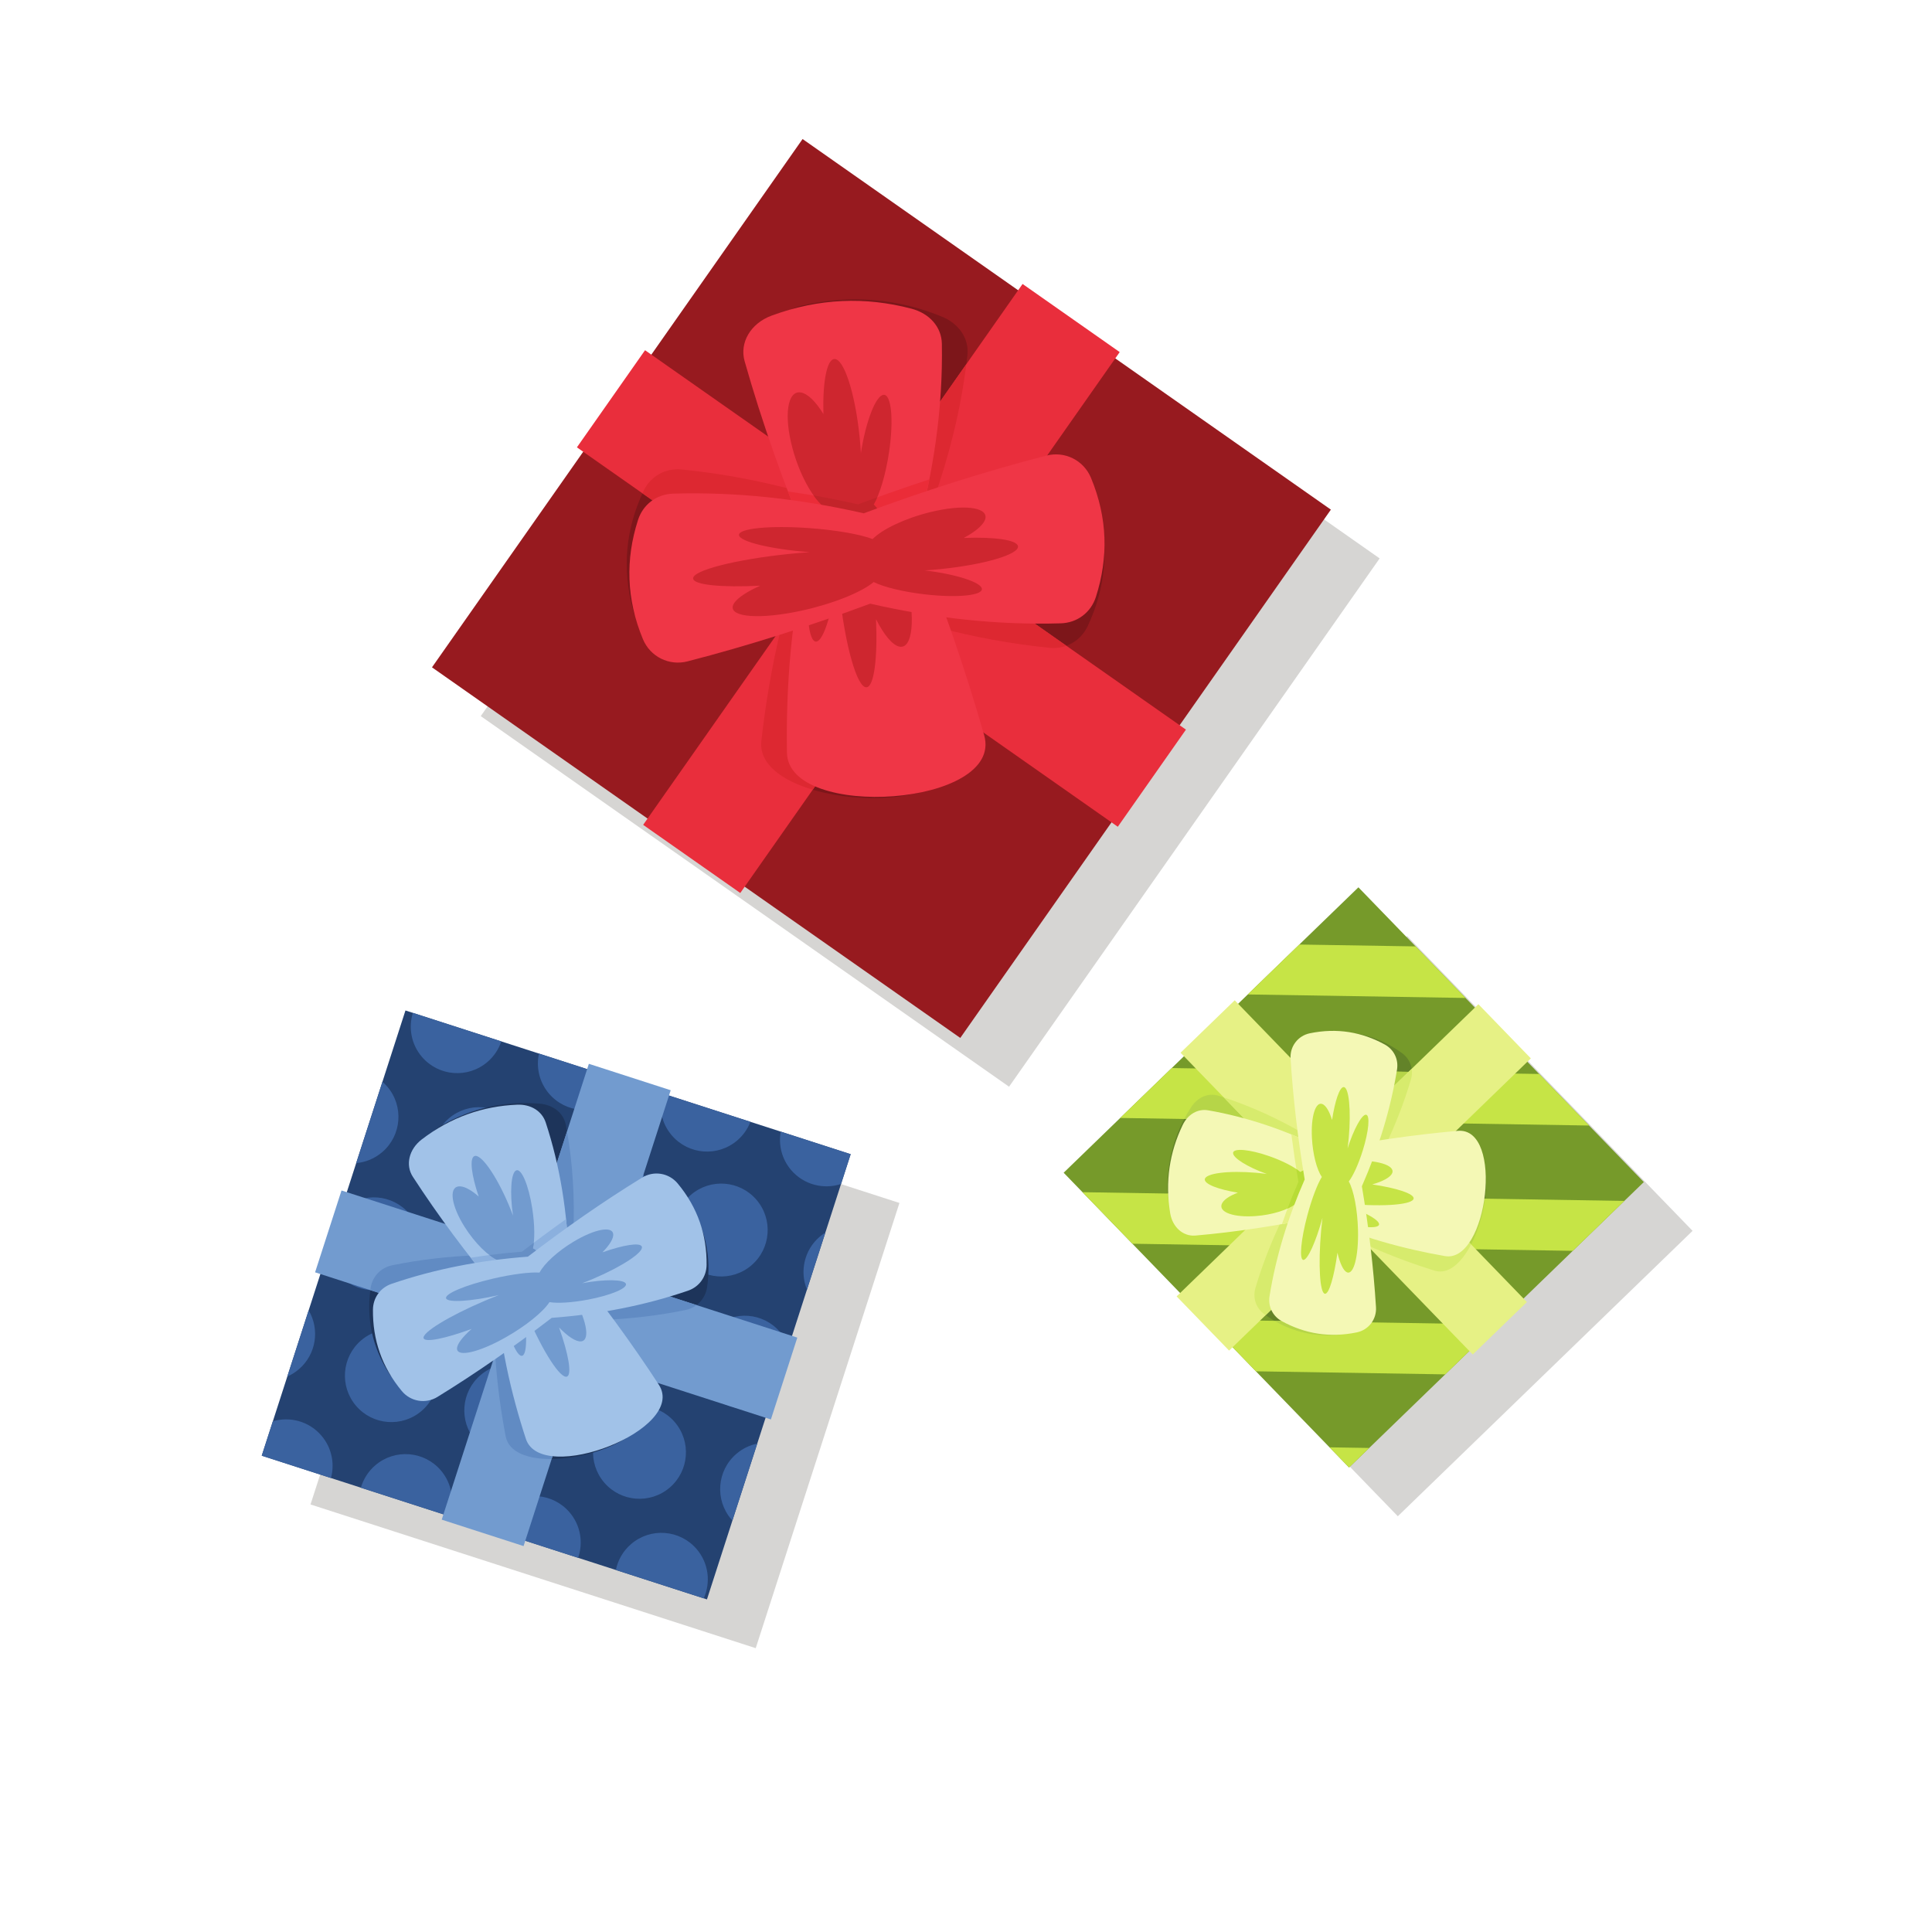 <?xml version="1.0" encoding="UTF-8"?>
<svg version="1.1" viewBox="0 0 800 800" xmlns="http://www.w3.org/2000/svg">
<defs>
<clipPath id="a">
<path d="m0 600h600v-600h-600z"/>
</clipPath>
</defs>
<g transform="matrix(1.333 0 0 -1.333 0 800)">
<g transform="translate(264.46 541.81)">
<path d="m0 0 164.11-115.12-115.12-164.11-164.11 115.12z" fill="#d6d5d3" fill-rule="evenodd"/>
</g>
<g transform="translate(141.1 271.11)">
<path d="m0 0 138.3-44.643-44.643-138.3-138.3 44.642z" fill="#d6d5d3" fill-rule="evenodd"/>
</g>
<g transform="translate(345.56 220.71)">
<path d="m0 0 91.562 88.655 88.653-91.56-91.562-88.656z" fill="#d6d5d3" fill-rule="evenodd"/>
</g>
<g transform="translate(249.31 556.96)">
<path d="m0 0 164.11-115.12-115.12-164.11-164.11 115.12z" fill="#971a1f" fill-rule="evenodd"/>
</g>
<g clip-path="url(#a)">
<g transform="translate(290.05 445.02)">
<path d="m0 0c5.234 14.795 8.785 29.717 10.457 44.778 0.568 5.125-2.536 9.806-7.974 12.017-13.667 5.558-28.085 6.934-43.382 3.425-6.721-1.543-10.99-7.022-10.102-12.968 2.217-14.861 5.192-29.743 8.834-44.644-11.964 3.227-24.009 5.486-36.142 6.688-5.073 0.502-9.693-2.122-11.862-6.737-5.449-11.6-6.76-23.853-3.231-36.871 1.551-5.721 6.989-9.37 12.87-8.637 11.216 1.397 22.444 3.17 33.679 5.283-3.233-12.729-5.406-25.809-6.692-37.39-2.334-21.029 64.847-25.183 61.459-2.474-1.736 11.628-4.16 24.864-6.966 37.826 11.598-3.067 23.272-5.225 35.024-6.389 5.073-0.502 9.695 2.122 11.864 6.737 5.449 11.599 6.758 23.853 3.232 36.872-1.552 5.719-6.988 9.369-12.871 8.635-12.721-1.584-25.453-3.652-38.197-6.151" fill="#7d161a" fill-rule="evenodd"/>
</g>
<g transform="translate(317.65 511.94)">
<path d="m0 0 30.169-21.164-117.86-168.02-30.171 21.164z" fill="#e92e3c" fill-rule="evenodd"/>
</g>
<g transform="translate(319.19 449.96)">
<path d="m0 0-66.724-95.122c-9.638 2.874-16.746 8.039-15.96 15.124 1.205 10.854 3.189 23.026 6.097 34.99l57.577 82.08c-1.784-14.124-5.213-28.125-10.129-42.014 9.719 1.906 19.433 3.561 29.139 4.942" fill="#dd2831" fill-rule="evenodd"/>
</g>
<g transform="translate(179.21 461.19)">
<path d="m0 0 21.164 30.171 168.02-117.86-21.166-30.172z" fill="#e92e3c" fill-rule="evenodd"/>
</g>
<g transform="translate(245 460.05)">
<path d="m0 0 86.248-60.5c-1.623-0.581-3.394-0.807-5.228-0.626-11.752 1.164-23.426 3.321-35.024 6.389 1.899-8.771 3.622-17.666 5.076-26.106l-96.506 67.697c0.103 0.223 0.207 0.448 0.311 0.671 2.169 4.616 6.789 7.24 11.862 6.738 12.133-1.202 24.178-3.461 36.142-6.688-1.013 4.144-1.973 8.284-2.881 12.425" fill="#dd2831" fill-rule="evenodd"/>
</g>
<g transform="translate(284.4 433.33)" fill-rule="evenodd">
<path d="m0 0c5.66 20.17 8.531 40.19 8.176 60.036-0.092 5.156-3.772 9.399-9.449 10.896-14.265 3.758-28.742 3.276-43.462-2.164-6.469-2.39-9.999-8.372-8.358-14.154 5.442-19.169 12.21-38.202 20.092-57.121-5.657-20.169-7.296-44.66-6.94-64.506 0.379-21.153 67.537-16.664 61.266 5.423-5.439 19.169-13.44 42.672-21.325 61.59" fill="#ef3646"/>
<path d="m0 0c1.68 5.982 3.112 11.949 4.288 17.903-7.402-2.433-14.791-5.025-22.163-7.761-7.268 1.659-14.522 2.999-21.76 4.004 2.112-5.561 4.325-11.112 6.634-16.653-2.037-7.265-3.555-15.09-4.644-23.056 7.276 2.398 14.535 4.947 21.78 7.636 8.178-1.867 16.339-3.332 24.481-4.368-2.798 7.756-5.714 15.336-8.616 22.295" fill="#eb2c38"/>
</g>
<g transform="translate(274.44 477.5)">
<path d="m0 0c2.441 0.252 3.227-7.651 1.755-17.651-1.038-7.054-2.921-13.267-4.798-16.404 3.651-3.761 7.73-12.66 10.087-22.633 3.001-12.707 2.071-22.344-2.077-21.527-2.186 0.43-4.828 3.677-7.278 8.511 0.508-12.074-0.594-20.898-2.936-21.139-2.952-0.303-6.755 13.157-8.492 30.063-0.227 2.208-0.407 4.363-0.543 6.447-1.259-12.131-4.182-22.072-6.586-22.319-2.441-0.251-3.424 9.576-2.197 21.95 0.854 8.614 2.555 16.191 4.334 20.085-3.543 3.005-7.387 10.043-9.52 17.967-2.742 10.183-1.624 17.973 2.5 17.397 2.172-0.304 4.745-2.869 7.094-6.717-0.269 9.724 1.01 16.86 3.35 17.1 2.954 0.304 6.48-10.472 7.877-24.068 0.183-1.775 0.32-3.511 0.413-5.187 1.499 9.805 4.613 17.878 7.017 18.125" fill="#ce262f" fill-rule="evenodd"/>
</g>
<g transform="translate(272.51 445.67)">
<path d="m0 0c-0.368-0.852-0.742-1.598-1.116-2.224 3.651-3.76 7.73-12.66 10.087-22.632 0.696-2.956 1.183-5.745 1.464-8.276-4.799 0.816-9.606 1.775-14.418 2.873-2.456-0.912-4.914-1.806-7.374-2.686-0.164 1.306-0.318 2.64-0.457 3.996-0.225 2.206-0.407 4.363-0.541 6.446-0.434-4.172-1.063-8.087-1.801-11.436-2.47-0.87-4.944-1.722-7.417-2.558-0.205 3.731-0.078 8.456 0.434 13.626 0.855 8.614 2.556 16.191 4.334 20.085-0.982 0.832-1.986 1.975-2.971 3.359 4.588-0.79 9.182-1.714 13.783-2.763 1.996 0.741 3.993 1.47 5.993 2.19" fill="#c3242a" fill-rule="evenodd"/>
</g>
<g transform="translate(270.31 412.63)">
<path d="m0 0c19.853-4.533 39.595-6.693 59.213-6.109 5.097 0.152 9.343 3.346 10.903 8.202 3.917 12.201 3.646 24.522-1.523 36.98-2.27 5.475-8.13 8.398-13.869 6.917-19.021-4.907-37.925-10.94-56.734-17.922-19.852 4.533-39.596 6.694-59.214 6.109-5.096-0.153-9.341-3.346-10.901-8.202-3.918-12.201-3.647-24.522 1.521-36.981 2.27-5.475 8.131-8.396 13.87-6.917 19.02 4.907 37.925 10.94 56.734 17.923" fill="#ef3646" fill-rule="evenodd"/>
</g>
<g transform="translate(305.01 417.24)">
<path d="m0 0c0.217-2.074-7.606-2.855-17.468-1.745-6.955 0.783-13.069 2.3-16.142 3.853-3.769-3.164-12.62-6.761-22.512-8.911-12.598-2.736-22.11-2.081-21.244 1.463 0.457 1.867 3.703 4.164 8.515 6.319-11.938-0.605-20.644 0.21-20.848 2.2-0.258 2.51 13.098 5.939 29.83 7.659 2.185 0.225 4.319 0.409 6.378 0.554-11.969 0.9-21.753 3.248-21.963 5.292-0.213 2.075 9.512 3.051 21.723 2.182 8.502-0.605 15.965-1.947 19.788-3.405 3.019 3.06 10.031 6.432 17.891 8.361 10.103 2.48 17.784 1.638 17.155-1.883-0.33-1.853-2.9-4.08-6.737-6.135 9.614 0.366 16.646-0.62 16.852-2.611 0.256-2.509-10.441-5.666-23.897-7.05-1.757-0.18-3.473-0.321-5.132-0.425 9.669-1.136 17.604-3.673 17.811-5.718" fill="#ce262f" fill-rule="evenodd"/>
</g>
<g transform="translate(330.41 235.86)">
<path d="m0 0 91.563 88.655 88.653-91.562-91.561-88.656z" fill="#769a2a" fill-rule="evenodd"/>
</g>
<g transform="translate(405.19 247.88)">
<path d="m0 0c-8.608 5.043-17.497 9.05-26.7 11.9-3.134 0.971-6.428-0.407-8.461-3.537-5.109-7.866-7.697-16.703-7.34-26.673 0.156-4.383 3.065-7.704 6.883-7.864 9.546-0.397 19.193-0.326 28.934 0.162-3.451-7.084-6.305-14.333-8.511-21.763-0.921-3.107 0.162-6.307 2.784-8.214 6.587-4.795 14.081-7.082 22.633-6.442 3.757 0.283 6.687 3.24 6.934 6.999 0.474 7.172 0.713 14.393 0.742 21.662 7.559-3.544 15.466-6.47 22.543-8.662 12.847-3.982 23.5 37.465 8.916 38.075-7.467 0.311-16.024 0.383-24.451 0.188 3.304 6.872 6.053 13.902 8.188 21.102 0.924 3.106-0.162 6.305-2.782 8.214-6.589 4.793-14.083 7.08-22.633 6.44-3.757-0.282-6.687-3.239-6.937-6.999-0.536-8.132-0.773-16.331-0.742-24.588" fill="#638329" fill-rule="evenodd"/>
</g>
<g transform="translate(425.32 150.36)">
<path d="m0 0-6.255-6.058-6.056 6.255zm39.625 38.369-16.013-15.506-58.788 0.948-15.505 16.016zm39.63 38.369-16.015-15.505-136.78 2.206-15.508 16.013zm-116.98 64.139 16.015 15.505 36.137-0.582 15.505-16.015zm-39.627-38.367 16.015 15.505 114.13-1.842 15.505-16.013z" fill="#c6e446" fill-rule="evenodd"/>
</g>
<g transform="translate(395.9 189.84)">
<path d="m0 0c5.81-3.389 12.28-4.94 19.51-4.398 2.67 0.202 4.922 1.753 6.091 3.985zm-33.207 39.542c0.23-4.291 3.111-7.524 6.877-7.683 9.546-0.397 19.193-0.326 28.934 0.161-1.409-2.891-2.716-5.808-3.922-8.754l28.497-0.46c4e-3 0.484 6e-3 0.971 8e-3 1.458 1.102-0.518 2.213-1.021 3.327-1.512l29.751-0.481c2.593 4.381 4.468 10.222 5.139 15.681zm34.798 22.684-29.635 0.478c0.663 1.254 1.387 2.484 2.171 3.692 2.033 3.13 5.327 4.508 8.461 3.538 6.485-2.009 12.816-4.591 19.003-7.708m8.161 15.631 32.952-0.53c0.017-0.779-0.087-1.573-0.322-2.361-1.337-4.506-2.913-8.946-4.716-13.321l-28.369 0.457c0.035 5.278 0.185 10.531 0.455 15.755" fill="#b6d548" fill-rule="evenodd"/>
</g>
<g transform="translate(366.72 273.13)">
<path d="m0 0 16.834 16.298 90.764-93.741-16.832-16.298z" fill="#e6f185" fill-rule="evenodd"/>
</g>
<g transform="translate(405.6 266.66)">
<path d="m0 0 51.384-53.07c-2.949-5.672-7.026-9.49-11.356-8.149-6.632 2.054-13.994 4.753-21.115 8.003l-44.339 45.793c8.602-2.807 16.934-6.629 25.014-11.364-0.022 6.299 0.11 12.561 0.412 18.787" fill="#d7eb6d" fill-rule="evenodd"/>
</g>
<g transform="translate(381.8 180.61)">
<path d="m0 0-16.298 16.832 93.741 90.766 16.298-16.834z" fill="#e6f185" fill-rule="evenodd"/>
</g>
<g transform="translate(390.4 221.55)">
<path d="m0 0 48.119 46.591c0.169-1.081 0.096-2.215-0.237-3.337-2.135-7.199-4.884-14.23-8.188-21.102 5.702 0.134 11.463 0.142 16.907 0.038l-53.841-52.132c-0.129 0.09-0.256 0.18-0.383 0.274-2.622 1.907-3.705 5.107-2.784 8.214 2.206 7.431 5.06 14.68 8.511 21.764-2.708-0.138-5.409-0.24-8.104-0.31" fill="#d7eb6d" fill-rule="evenodd"/>
</g>
<g transform="translate(411.81 242.94)" fill-rule="evenodd">
<path d="m0 0c-11.916 5.953-24.069 10.146-36.504 12.306-3.229 0.56-6.321-1.228-7.934-4.594-4.059-8.454-5.494-17.551-3.864-27.395 0.717-4.325 4.028-7.246 7.835-6.916 12.621 1.1 25.316 3.042 38.072 5.694 11.917-5.951 27.01-9.912 39.442-12.071 13.254-2.299 18.506 40.168 3.964 38.904-12.619-1.1-28.254-3.275-41.011-5.928" fill="#f4f8b5"/>
<path d="m0 0c-3.534 1.766-7.088 3.377-10.664 4.824 0.632-4.914 1.363-9.838 2.187-14.767-1.907-4.34-3.614-8.706-5.111-13.106 3.727 0.653 7.458 1.368 11.193 2.144 4.292-2.144 8.995-4.028 13.84-5.664-0.626 4.83-1.345 9.667-2.156 14.513 2.148 4.882 4.04 9.802 5.664 14.761-5.18-0.817-10.262-1.727-14.953-2.705" fill="#e6f185"/>
</g>
<g transform="translate(383.04 242.03)">
<path d="m0 0c0.135 1.553 5.163 1.096 11.23-1.023 4.279-1.496 7.933-3.416 9.665-4.963 2.786 1.83 8.833 3.308 15.343 3.583 8.292 0.348 14.198-1.388 13.191-3.878-0.531-1.315-2.875-2.574-6.188-3.525 7.6-1.13 12.977-2.878 12.846-4.369-0.164-1.88-9.025-2.639-19.789-1.694-1.405 0.122-2.774 0.268-4.09 0.434 7.423-2.241 13.28-5.258 13.146-6.791-0.138-1.553-6.39-0.988-13.969 1.262-5.276 1.566-9.802 3.539-12.019 5.115-2.302-1.852-7.156-3.408-12.361-3.788-6.687-0.491-11.415 1.142-10.561 3.647 0.45 1.32 2.36 2.62 5.044 3.625-6.102 0.998-10.404 2.652-10.273 4.143 0.164 1.878 7.314 2.788 15.971 2.03 1.129-0.1 2.229-0.223 3.288-0.364-5.942 2.111-10.61 5.024-10.474 6.556" fill="#c6e446" fill-rule="evenodd"/>
</g>
<g transform="translate(402.68 237)">
<path d="m0 0c0.489-0.331 0.909-0.653 1.254-0.963 2.786 1.83 8.833 3.309 15.344 3.583 1.926 0.081 3.727 0.05 5.338-0.077-1.083-2.9-2.257-5.785-3.521-8.658 0.274-1.643 0.538-3.285 0.794-4.926-0.836 0.054-1.687 0.118-2.552 0.195-1.405 0.122-2.773 0.269-4.09 0.435 2.554-0.772 4.922-1.635 6.924-2.497 0.248-1.648 0.486-3.294 0.707-4.939-2.353 0.321-5.287 0.967-8.454 1.907-5.275 1.568-9.802 3.539-12.02 5.115-0.636-0.514-1.47-1.002-2.454-1.451 1.043 2.769 2.173 5.526 3.379 8.273-0.222 1.335-0.439 2.67-0.649 4.003" fill="#b8dc36" fill-rule="evenodd"/>
</g>
<g transform="translate(423.05 231.66)">
<path d="m0 0c5.21 11.851 8.929 23.92 10.916 36.238 0.516 3.2-0.969 6.234-3.814 7.791-7.146 3.909-14.873 5.217-23.271 3.486-3.69-0.762-6.217-4.07-5.982-7.829 0.782-12.466 2.281-24.992 4.385-37.574-5.213-11.851-8.928-23.918-10.917-36.235-0.517-3.202 0.967-6.236 3.812-7.792 7.149-3.908 14.874-5.217 23.271-3.486 3.692 0.76 6.22 4.069 5.983 7.83-0.782 12.466-2.281 24.991-4.383 37.571" fill="#f4f8b5" fill-rule="evenodd"/>
</g>
<g transform="translate(424.33 253.88)">
<path d="m0 0c1.32-0.117 0.869-5.095-1.006-11.118-1.325-4.248-3.005-7.883-4.342-9.615 1.523-2.732 2.707-8.692 2.862-15.124 0.197-8.196-1.352-14.055-3.46-13.088-1.113 0.507-2.157 2.811-2.924 6.074-1.056-7.527-2.608-12.865-3.876-12.753-1.597 0.14-2.135 8.89-1.204 19.542 0.123 1.391 0.264 2.746 0.421 4.05-1.999-7.364-4.638-13.194-5.939-13.078-1.321 0.116-0.763 6.305 1.243 13.825 1.398 5.235 3.131 9.732 4.499 11.945-1.548 2.252-2.812 7.034-3.075 12.172-0.337 6.606 1.113 11.302 3.234 10.486 1.119-0.428 2.2-2.299 3.023-4.942 0.926 6.047 2.383 10.319 3.651 10.207 1.599-0.14 2.286-7.196 1.535-15.766-0.098-1.118-0.216-2.206-0.349-3.254 1.869 5.9 4.405 10.549 5.707 10.437" fill="#c6e446" fill-rule="evenodd"/>
</g>
<g transform="translate(125.95 286.26)">
<path d="m0 0 138.3-44.643-44.643-138.3-138.3 44.642z" fill="#244271" fill-rule="evenodd"/>
</g>
<g transform="translate(181.96 201)">
<path d="m0 0c6.052 5.186 15.162 4.483 20.347-1.567 5.186-6.051 4.484-15.161-1.567-20.346-6.052-5.187-15.161-4.485-20.347 1.567-5.186 6.051-4.484 15.16 1.567 20.346m32.689 28.013c6.052 5.183 15.16 4.483 20.346-1.568 5.186-6.053 4.484-15.163-1.568-20.348-6.05-5.184-15.16-4.483-20.345 1.568-5.187 6.053-4.485 15.16 1.567 20.348m-25.39-69.054c6.052 5.186 15.163 4.483 20.348-1.567 5.185-6.051 4.482-15.161-1.568-20.347-6.052-5.186-15.162-4.484-20.347 1.566-5.186 6.053-4.485 15.162 1.567 20.348m-49.817 92.787c6.05 5.186 15.16 4.484 20.345-1.568 5.186-6.051 4.485-15.16-1.566-20.346-6.053-5.186-15.161-4.483-20.347 1.567-5.186 6.054-4.484 15.162 1.568 20.347m-27.26-68.965c6.051 5.184 15.161 4.484 20.346-1.569 5.187-6.051 4.485-15.16-1.567-20.347-6.051-5.185-15.16-4.482-20.346 1.569-5.186 6.05-4.484 15.16 1.567 20.347m32.688 28.011c6.052 5.186 15.161 4.485 20.348-1.568 5.185-6.051 4.483-15.161-1.569-20.346-6.051-5.186-15.16-4.483-20.345 1.568-5.186 6.051-4.485 15.16 1.566 20.346m32.688 28.013c6.052 5.185 15.161 4.482 20.349-1.569 5.184-6.052 4.482-15.16-1.569-20.345-6.051-5.186-15.161-4.486-20.347 1.567-5.185 6.051-4.483 15.16 1.567 20.347m-66.918-0.963 8.158 25.275c0.53-0.459 1.033-0.965 1.505-1.513 5.185-6.053 4.483-15.161-1.568-20.346-2.37-2.031-5.208-3.158-8.095-3.416m-8.773-27.177 3.929 12.17c0.303 0.312 0.621 0.611 0.957 0.9 6.052 5.186 15.16 4.484 20.346-1.569 5.185-6.051 4.484-15.16-1.567-20.345s-15.162-4.484-20.347 1.567c-1.838 2.145-2.935 4.673-3.318 7.277m-12.629-39.122 6.639 20.566c3.507-5.916 2.368-13.671-3.034-18.299-1.112-0.956-2.328-1.707-3.605-2.267m13.57-31.524-21.505 6.94 3.447 10.68c5.297 1.58 11.262 0.029 15.091-4.438 3.23-3.769 4.176-8.726 2.967-13.182m36.752-11.865-27.454 8.862c0.754 2.62 2.254 5.055 4.478 6.962 6.052 5.185 15.161 4.483 20.347-1.568 3.492-4.076 4.313-9.538 2.629-14.256m40.025-12.921-27.459 8.865c0.764 2.576 2.253 4.968 4.445 6.848 6.051 5.187 15.16 4.484 20.345-1.567 3.467-4.044 4.302-9.453 2.669-14.146m39.02-12.594-27.297 8.812c0.617 3.035 2.213 5.899 4.749 8.071 6.051 5.187 15.16 4.484 20.346-1.569 3.757-4.383 4.423-10.374 2.202-15.314m16.623 48.074-7.716-23.902c-0.113 0.123-0.225 0.248-0.335 0.376-5.185 6.053-4.483 15.161 1.568 20.346 1.927 1.652 4.163 2.705 6.483 3.18m9.719 30.105-5.377-16.657c-6.008-4.183-14.326-3.214-19.19 2.462-5.185 6.053-4.483 15.16 1.569 20.347 6.051 5.185 15.16 4.484 20.344-1.567 1.196-1.394 2.077-2.95 2.654-4.585m11.443 35.452-5.72-17.719c-2.295 5.601-0.882 12.276 3.966 16.43 0.56 0.481 1.147 0.912 1.754 1.289m-13.864 31.361 21.724-7.012-2.987-9.255c-5.394-1.781-11.568-0.267-15.494 4.313-2.936 3.426-3.984 7.835-3.243 11.954m-36.846 11.893 27.425-8.851c-0.831-2.164-2.196-4.156-4.079-5.773-6.052-5.185-15.16-4.482-20.346 1.569-3.201 3.734-4.157 8.633-3 13.055m-38.259 12.352 27.335-8.825c-0.842-1.947-2.129-3.735-3.847-5.206-6.053-5.187-15.162-4.486-20.347 1.567-3.058 3.568-4.068 8.199-3.141 12.464m-39.165 12.642 27.466-8.867c-0.8-2.399-2.241-4.618-4.3-6.382-6.051-5.187-15.16-4.484-20.346 1.567-3.351 3.911-4.243 9.101-2.82 13.682m21.016-112.53c6.052 5.186 15.161 4.485 20.346-1.568 5.186-6.051 4.485-15.16-1.567-20.346-6.051-5.185-15.16-4.483-20.347 1.568-5.185 6.05-4.483 15.16 1.568 20.346" fill="#3a629f" fill-rule="evenodd"/>
</g>
<g transform="translate(178.11 217.43)">
<path d="m0 0c0.462 11.369-0.271 22.465-2.333 33.254-0.702 3.672-3.856 6.25-8.094 6.618-10.655 0.928-20.937-1.204-30.782-6.905-4.327-2.506-6.112-7.215-4.224-11.143 4.714-9.821 9.958-19.494 15.667-29.036-8.978-0.324-17.804-1.337-26.464-3.098-3.623-0.738-6.262-3.543-6.777-7.205-1.295-9.198 0.419-17.967 5.649-26.23 2.296-3.63 6.843-4.994 10.759-3.229 7.472 3.367 14.87 6.995 22.201 10.863 0.483-9.509 1.775-19.034 3.362-27.331 2.88-15.067 50.304-3.575 43.101 11.43-3.689 7.683-8.199 16.335-12.915 24.712 8.689 0.356 17.236 1.359 25.628 3.068 3.622 0.736 6.261 3.541 6.776 7.202 1.294 9.201-0.419 17.969-5.648 26.23-2.297 3.631-6.844 4.997-10.762 3.232-8.472-3.818-16.85-7.974-25.144-12.432" fill="#1d345a" fill-rule="evenodd"/>
</g>
<g transform="translate(182.92 269.69)">
<path d="m0 0 25.426-8.207-45.706-141.6-25.426 8.207z" fill="#729bcf" fill-rule="evenodd"/>
</g>
<g transform="translate(197.24 227.09)">
<path d="m0 0-25.874-80.16c-7.291-0.072-13.321 1.986-14.291 7.061-1.487 7.775-2.715 16.633-3.261 25.54l22.328 69.173c1.784-10.166 2.403-20.597 1.97-31.27 6.326 3.399 12.7 6.624 19.128 9.656" fill="#618bc3" fill-rule="evenodd"/>
</g>
<g transform="translate(97.877 204.92)">
<path d="m0 0 8.207 25.426 141.59-45.705-8.207-25.426z" fill="#729bcf" fill-rule="evenodd"/>
</g>
<g transform="translate(143.69 218.21)">
<path d="m0 0 72.682-23.463c-0.998-0.748-2.178-1.285-3.485-1.549-8.392-1.709-16.939-2.712-25.628-3.067 3.191-5.668 6.287-11.463 9.1-16.998l-81.328 26.253c0.022 0.176 0.046 0.353 0.071 0.53 0.515 3.662 3.154 6.467 6.777 7.205 8.66 1.761 17.486 2.773 26.464 3.098-1.587 2.653-3.139 5.317-4.653 7.991" fill="#618bc3" fill-rule="evenodd"/>
</g>
<g transform="translate(176.7 208.13)" fill-rule="evenodd">
<path d="m0 0c-0.396 15.182-2.688 29.664-7.178 43.333-1.168 3.554-4.624 5.706-8.877 5.527-10.685-0.447-20.608-3.876-29.643-10.794-3.968-3.04-5.136-7.938-2.761-11.591 7.869-12.115 16.628-23.853 26.135-35.27 0.394-15.184 4.497-32.497 8.988-46.167 4.787-14.571 50.349 2.9 41.281 16.859-7.87 12.115-18.439 26.684-27.945 38.103" fill="#a1c2e8"/>
<path d="m0 0c-0.118 4.502-0.401 8.943-0.86 13.318-4.608-3.268-9.17-6.645-13.692-10.118-5.389-0.403-10.701-1.027-15.93-1.879 2.653-3.4 5.374-6.772 8.158-10.116 0.142-5.469 0.764-11.214 1.714-16.965 4.527 3.217 9.01 6.535 13.453 9.947 6.065 0.456 12.031 1.188 17.891 2.212-3.597 4.775-7.238 9.401-10.734 13.601" fill="#8bb0de"/>
</g>
<g transform="translate(160.35 236.59)">
<path d="m0 0c1.637 0.694 3.871-4.612 4.991-11.852 0.79-5.109 0.814-9.814 0.185-12.388 3.334-1.824 8.062-7.115 11.828-13.522 4.796-8.159 6.214-15.034 3.165-15.356-1.605-0.168-4.131 1.513-6.862 4.34 2.936-8.255 4.057-14.603 2.488-15.271-1.981-0.842-7.493 7.669-12.313 19.007-0.628 1.48-1.215 2.937-1.754 4.35 1.722-8.67 1.824-16.183 0.211-16.87-1.637-0.694-4.42 5.904-6.216 14.737-1.25 6.15-1.694 11.763-1.294 14.84-3.097 1.322-7.265 5.377-10.437 10.409-4.078 6.467-4.969 12.101-1.989 12.586 1.57 0.254 3.899-0.973 6.351-3.136-2.266 6.677-2.908 11.894-1.336 12.562 1.98 0.841 6.727-5.869 10.603-14.987 0.506-1.191 0.972-2.363 1.395-3.508-1.06 7.115-0.629 13.372 0.984 14.059" fill="#729bcf" fill-rule="evenodd"/>
</g>
<g transform="translate(165.83 214.13)">
<path d="m0 0c-0.073-0.669-0.173-1.266-0.298-1.779 3.334-1.825 8.063-7.116 11.828-13.522 1.115-1.896 2.047-3.726 2.783-5.419-3.499-0.462-7.032-0.825-10.601-1.093-1.505-1.157-3.017-2.302-4.532-3.438-0.394 0.869-0.785 1.762-1.171 2.67-0.629 1.48-1.216 2.936-1.755 4.35 0.593-2.984 0.994-5.829 1.198-8.307-1.525-1.131-3.056-2.25-4.59-3.358-0.939 2.541-1.862 5.841-2.613 9.532-1.25 6.15-1.693 11.762-1.294 14.84-0.857 0.366-1.799 0.942-2.776 1.69 3.347 0.435 6.727 0.777 10.138 1.033 1.225 0.941 2.452 1.874 3.683 2.801" fill="#668fc5" fill-rule="evenodd"/>
</g>
<g transform="translate(171.37 190.77)">
<path d="m0 0c14.721 1.107 28.86 3.832 42.323 8.434 3.499 1.195 5.757 4.316 5.799 8.011 0.102 9.29-2.72 17.768-8.964 25.292-2.744 3.307-7.428 4.076-11.087 1.825-12.126-7.467-23.932-15.691-35.466-24.549-14.722-1.106-28.861-3.832-42.325-8.434-3.497-1.195-5.755-4.316-5.797-8.012-0.104-9.29 2.719-17.767 8.963-25.292 2.743-3.306 7.428-4.078 11.087-1.824 12.126 7.467 23.932 15.691 35.467 24.549" fill="#a1c2e8" fill-rule="evenodd"/>
</g>
<g transform="translate(194.42 201.39)">
<path d="m0 0c0.592-1.394-4.66-3.605-11.729-4.945-4.986-0.946-9.545-1.203-12.006-0.783-1.933-3-7.296-7.384-13.687-10.988-8.142-4.591-14.87-6.171-15.029-3.53-0.083 1.391 1.674 3.676 4.546 6.198-8.14-2.973-14.343-4.271-14.911-2.936-0.716 1.684 7.801 6.916 19.025 11.685 1.464 0.622 2.904 1.206 4.299 1.747-8.483-1.935-15.761-2.401-16.345-1.031-0.591 1.391 5.936 4.148 14.58 6.157 6.019 1.399 11.476 2.067 14.435 1.873 1.439 2.766 5.574 6.602 10.605 9.621 6.469 3.878 11.97 4.937 12.287 2.365 0.168-1.354-1.136-3.449-3.356-5.692 6.582 2.311 11.665 3.132 12.232 1.797 0.716-1.684-6.02-6.159-15.045-9.995-1.179-0.502-2.338-0.965-3.464-1.394 6.94 1.282 12.979 1.221 13.563-0.149" fill="#729bcf" fill-rule="evenodd"/>
</g>
</g>
</g>
</svg>
